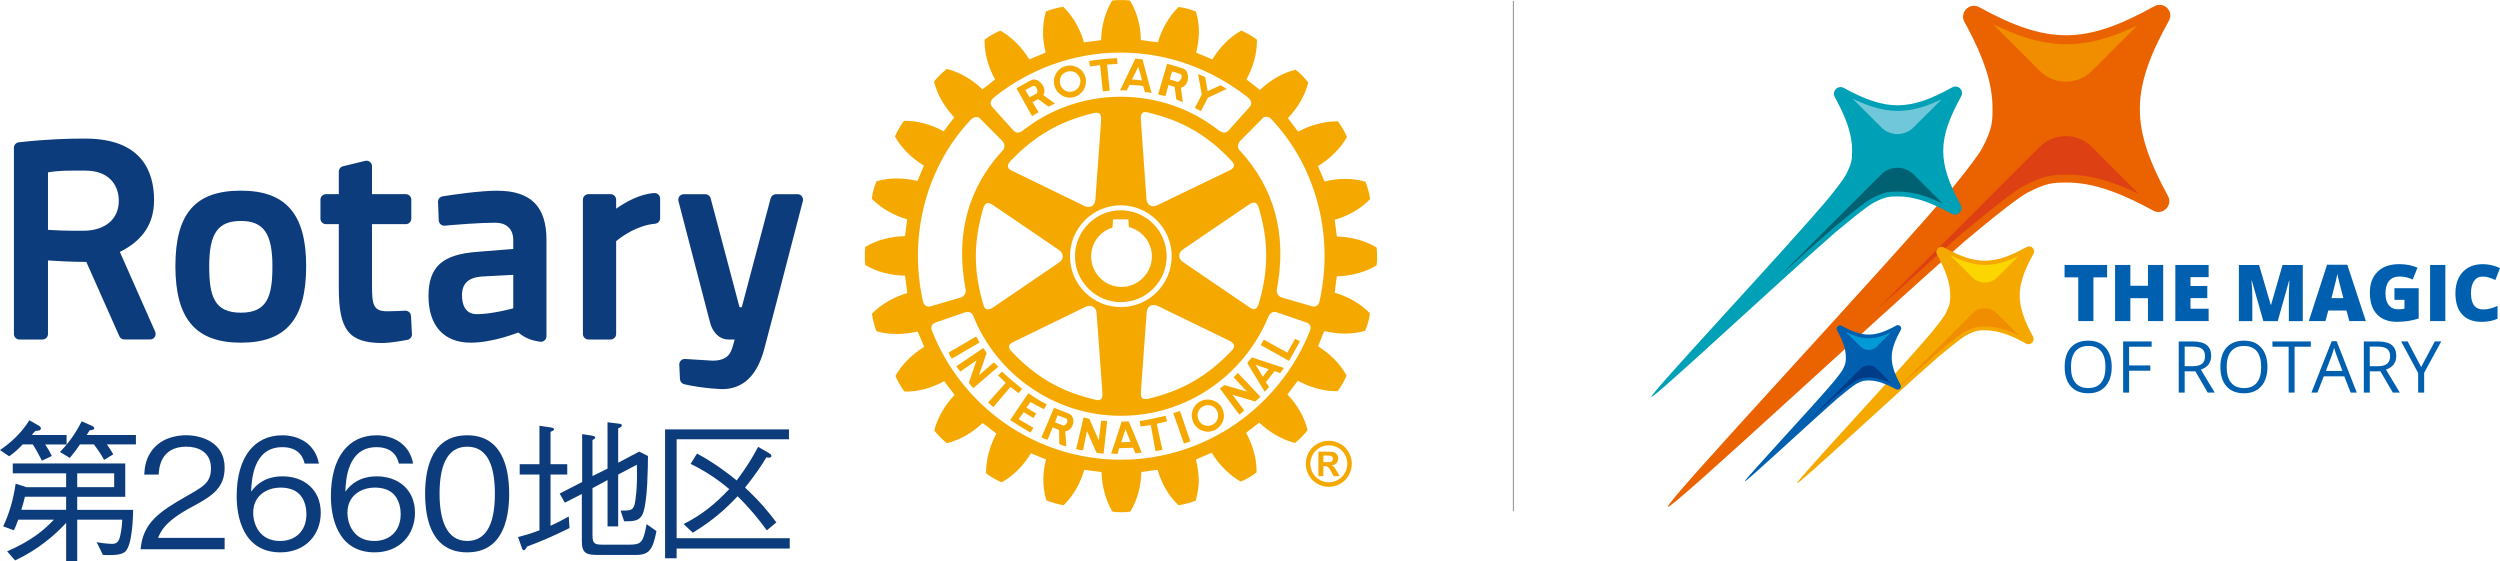 <?xml version="1.0" encoding="UTF-8"?> <svg xmlns="http://www.w3.org/2000/svg" xmlns:xlink="http://www.w3.org/1999/xlink" id="_レイヤー_2" data-name="レイヤー 2" viewBox="0 0 891 200"><defs><style> .cls-1 { fill: #eb6201; } .cls-1, .cls-2, .cls-3, .cls-4, .cls-5, .cls-6, .cls-7, .cls-8, .cls-9, .cls-10, .cls-11, .cls-12, .cls-13, .cls-14 { stroke-width: 0px; } .cls-2 { fill: #0060af; } .cls-3 { fill: #f5a900; } .cls-4 { fill: #f18e00; } .cls-5 { fill: #70c7da; } .cls-6 { fill: #dd4113; } .cls-7, .cls-15 { fill: none; } .cls-8 { fill: #fcd600; } .cls-15 { stroke: #999a99; stroke-width: .39px; } .cls-9 { fill: #006172; } .cls-10 { fill: #0299d7; } .cls-11 { fill: #0c3c7c; } .cls-12 { fill: #f5a800; } .cls-16 { clip-path: url(#clippath); } .cls-13 { fill: #00a0b6; } .cls-14 { fill: #003b88; } </style><clipPath id="clippath"><rect class="cls-7" x="587.74" y="1.63" width="303.26" height="180.12"></rect></clipPath></defs><g id="_レイヤー_1-2" data-name="レイヤー 1"><g><line class="cls-15" x1="539.38" y1=".34" x2="539.38" y2="182.23"></line><path class="cls-11" d="M146.48,112.58l.34,6.51c.05.97-.63,1.84-1.6,2.03-2.75.5-6.54,1.13-8.9,1.13-11.94,0-15.57-4.56-15.57-19.52v-22.84h-4.57c-1.09,0-1.97-.89-1.97-1.97v-6.76c0-1.09.88-1.96,1.97-1.96h4.57v-8.03c0-.91.61-1.71,1.49-1.91l7.91-1.93c.58-.14,1.2-.01,1.67.36.47.38.76.94.76,1.55v9.96h12.04c1.09,0,1.97.87,1.97,1.96v6.76c0,1.09-.87,1.97-1.97,1.97h-12.04v21.18c0,7.33.25,9.87,5.39,9.87,1.89,0,4.86-.14,6.45-.21,1.06-.03,2,.78,2.05,1.86M109.12,94.84c0,18.87-7.17,27.29-23.25,27.29s-23.36-8.42-23.36-27.29,7.2-26.89,23.36-26.89,23.25,8.54,23.25,26.89M97.09,94.84c0-11.59-3.15-16.09-11.21-16.09s-11.32,4.21-11.32,16.09c0,10.77,1.8,16.6,11.32,16.6s11.21-6.09,11.21-16.6M285.8,69.97c-.37-.49-.94-.76-1.56-.76h-7.67c-.89,0-1.67.6-1.91,1.45l-10.29,38.82h-.8l-10.3-38.82c-.23-.85-1.01-1.45-1.9-1.45h-7.66c-.61,0-1.19.28-1.56.76-.37.49-.5,1.11-.35,1.69l11.33,43.53c.56,2.16,2.56,5.81,6.51,5.81h2.2c-.19.73-.39,1.51-.61,2.18l-.1.32c-.61,2.01-1.54,5.04-7.14,5.04l-9.81-.6c-.56-.05-1.1.16-1.49.55-.4.4-.63.94-.59,1.5l.24,5.13c.04.87.65,1.6,1.5,1.82,2.89.71,8.41,1.55,12.95,1.72.21.02.41.02.62.02,7.4,0,12.41-4.79,14.95-14.21,2.94-11.04,6.61-25.23,9.3-35.6,1.22-4.66,2.26-8.69,3.01-11.55l1.47-5.65c.16-.59.02-1.22-.35-1.7M55.31,118.23c.27.61.21,1.31-.15,1.87-.37.56-.98.89-1.66.89h-9.18c-.77,0-1.49-.46-1.79-1.17l-11.76-26.46c-5.85-.04-10.93-.35-13.67-.54v26.21c0,1.09-.87,1.97-1.96,1.97H6.93c-1.09,0-1.97-.87-1.97-1.97V52.66c0-1,.75-1.84,1.75-1.95,10.53-1.19,18.96-1.31,22.09-1.31,1.08,0,1.66,0,1.66,0,20.21,0,24.45,11.94,24.45,21.93,0,8.35-3.99,14.39-12.19,18.45l12.59,28.44ZM30.41,60.8h-4.33c-4.83,0-7.58.36-8.98.64v20.47c2.31.16,6.75.39,12.74.33,7.71-.08,12.5-4.18,12.5-10.68,0-5.2-3.13-10.75-11.93-10.75M194.76,85.49v34.35c0,.58-.25,1.11-.67,1.48-.44.38-1.01.55-1.56.47-4.02-.56-5.94-1.82-7.84-3.28-.08.03-8.97,3.62-16.92,3.62-9.57,0-15.05-6.04-15.05-16.59s5.02-14.87,17.34-15.78l12.87-1.03v-3.12c0-3.95-2.35-6.23-6.44-6.23-5.63,0-13.68.67-17.97,1.05-.53.06-1.07-.12-1.48-.47-.4-.35-.65-.87-.67-1.4l-.26-6.57c-.04-1,.67-1.87,1.66-2.02,3.83-.61,13.38-2,19.35-2,12.04,0,17.65,5.58,17.65,17.54M171.5,98.56c-4.64.44-6.85,2.56-6.85,6.65,0,2.52.69,6.76,5.3,6.76,5.47,0,12.9-2.07,12.98-2.09v-11.93l-11.43.61ZM233.17,68.81c-5.22.31-10.37,3.3-13.58,5.57v-3.22c0-1.09-.88-1.96-1.97-1.96h-7.9c-1.09,0-1.97.87-1.97,1.96v47.87c0,1.09.89,1.97,1.97,1.97h7.9c1.09,0,1.97-.87,1.97-1.97v-33.08c1.78-1.49,7.3-5.63,13.88-6.21,1.02-.09,1.8-.94,1.8-1.96v-7.02c0-.54-.22-1.06-.63-1.42-.39-.38-.93-.59-1.47-.54"></path><g><path class="cls-12" d="M360.12,137.88l-6.08,7.22-1.89-1.64,6.29-7.02c-1-.92-1.76-1.75-2.72-2.61l1.4-1.41c2.39,2.27,4.51,4.02,7.15,6.16l-1.22,1.55c-.96-.75-1.96-1.48-2.93-2.24M347.92,119.91l-9.87,5.77c.35.69.73,1.5,1.16,2.17l9.89-5.78c-.48-.87-.75-1.34-1.18-2.15M354.26,129.12l-5.35,4.62,2.73-7.93c-.48-.67-.7-1.15-1.21-1.77l-9.59,6.5c.43.64.96,1.23,1.41,1.9l5.76-3.99-2.7,7.98c.47.53.94,1.34,1.6,1.88l8.87-7.6c-.49-.53-1.09-1-1.52-1.59M367.27,143.29c1.56.85,3.08,1.73,4.78,2.54l1.02-1.69c-2.36-1.22-4.57-2.61-6.56-3.99l-6.5,9.56c2.46,1.63,4.72,2.99,7.25,4.46l1.05-1.69-5.25-3.09,1.77-2.5,3.48,2.1,1.01-1.63c-1.11-.61-2.28-1.32-3.5-2.07l1.44-2ZM399.46,107.68c-8.99,0-16.34-7.38-16.34-16.35s7.35-16.38,16.34-16.38,16.33,7.34,16.33,16.38-7.32,16.35-16.33,16.35M399.66,102.27c5.97,0,10.88-4.91,10.88-10.88,0-4.97-3.45-9.28-8.21-10.47-.06-.49-.19-2.75-.19-2.75h-5.48s-.13,2.46-.17,2.95c-4.55,1.38-7.62,5.53-7.62,10.27,0,5.97,4.9,10.88,10.8,10.88M375.64,29.56v-.54c-.06-2.95,2.2-5.39,5.19-5.63,3.15-.3,5.95,2.01,6.21,5.17v.46c0,2.95-2.23,5.48-5.26,5.76-3.06.27-5.87-2.04-6.14-5.22M377.74,29.36c.15,2.04,1.96,3.52,3.92,3.36,1.93-.2,3.38-1.75,3.38-3.69.07-.1,0-.21,0-.34-.17-2.04-1.93-3.48-3.97-3.28-1.94.14-3.4,1.67-3.32,3.62v.34ZM401.54,32.19c-.96,0-1.4,0-2.34,0l2.85-5.92,2.59-5.37,2.57.27,1.34,5.1,1.86,6.87c-.86-.16-1.53-.29-2.35-.34l-.66-2.15c-1.69-.27-3.23-.34-4.8-.41l-1.06,1.96ZM403.44,28.3c1.25.06,2.41.2,3.58.37l-.61-2.4-.77-2.46-1.16,2.46-1.03,2.03ZM392.05,23.2l1.01,9.36,2.46-.26-.96-9.29,3.72-.23-.14-2.08c-4.16.24-5.86.41-9.98,1.02l.28,1.98,3.61-.5ZM392.44,149.94l-.83,6.99-3.36-7.66c-.79-.16-1.28-.36-2.08-.49l-2.63,11.3c.81.22,1.6.3,2.44.45l1.41-6.94,3.4,7.73c.78.12,1.65.36,2.55.34l1.26-11.67c-.66-.04-1.45.07-2.16-.05M458.82,125.68l-8.4-4.62-1.07,1.93,10.07,5.62,3.88-6.96-1.73-.92-2.75,4.95ZM446.16,127.37l11.43,3.76c-.27.34-.48.66-.72,1-.2.26-.44.52-.59.85l-2-.72-3.12,3.9,1.14,1.78c-.47.53-.99,1.11-1.58,1.69l-4.53-7.51-1.67-2.77,1.66-1.99ZM447.46,129.99l1.35,2.14,1.24,2.16,1.67-2.16.43-.54-4.7-1.6ZM435.45,145.26c.48.86.72,1.85.76,2.86,0,.79-.17,1.6-.5,2.33-.53,1.07-1.33,2.02-2.42,2.65-2.68,1.57-6.16.63-7.79-2.13-.06-.16-.13-.33-.24-.52-.32-.74-.48-1.55-.55-2.33.06-2.04,1.06-3.91,2.88-4.97,2.73-1.55,6.25-.62,7.86,2.1M434.15,148.13c0-.69-.17-1.31-.5-1.9-.96-1.77-3.21-2.34-4.97-1.33-1.24.67-1.88,1.93-1.88,3.23.04.59.18,1.26.54,1.82.1.18.21.36.39.56,1.11,1.32,3.05,1.62,4.55.76.41-.21.74-.47,1-.76.55-.67.86-1.56.86-2.37M439.68,134.47l4.75,5.12-7.98-2.35c-.67.5-1.11.69-1.7,1.2l6.94,9.34c.59-.47,1.21-1.03,1.77-1.5l-4.22-5.61,8.06,2.42c.56-.48,1.34-1.02,1.89-1.71l-8.04-8.5c-.43.47-.92,1.07-1.47,1.59M490.81,91.4c0,1.06-.05,2.13-.17,2.98l-.03.23-.25.12c-3.88,2.31-8.89,3.63-13.92,3.76-.12.64-.67,5.19-.76,5.82,4.69,1.35,9.24,3.92,12.41,7.19l.13.21v.21c-.25,1.79-.89,4.19-1.58,5.74l-.08.25-.23.04c-4.4,1.27-9.58,1.22-14.37.03-.23.59-2,4.82-2.18,5.43,4.2,2.65,7.91,6.3,10,10.2l.11.22-.07.23c-.65,1.55-1.88,3.8-2.98,5.14l-.12.21h-.28c-4.49.05-9.5-1.28-13.88-3.72-.4.52-3.32,4.38-3.72,4.9,3.45,3.55,6.07,8.05,7.13,12.49l.06.23-.13.16c-1,1.36-2.84,3.16-4.18,4.24l-.16.14-.33-.06c-4.32-1.15-8.88-3.76-12.43-7.19-.52.39-4.14,3.23-4.68,3.63,2.31,4.24,3.72,9.13,3.72,13.55v.61l-.27.15c-1.34,1.08-3.56,2.36-5.14,3.01l-.16.06-.27-.08c-3.89-2.26-7.61-5.96-10.15-10.19-.61.27-5.02,2.16-5.63,2.42.6,2.35.96,4.82,1.03,7.26,0,2.46-.43,4.92-1.03,7.14l-.03.22-.24.13c-1.47.61-3.96,1.23-5.7,1.53l-.27.04-.15-.19c-3.35-3.19-5.91-7.71-7.25-12.45-.6.05-5.17.67-5.81.8-.08,4.97-1.44,10-3.81,13.9l-.12.21-.27.03c-1.58.24-4.13.24-5.85,0l-.21-.03-.16-.21c-2.28-3.9-3.65-8.93-3.76-13.9-.68-.06-5.49-.75-6.16-.8-1.31,4.7-3.9,9.21-7.16,12.43l-.17.17-.27-.04c-1.78-.27-4.13-.95-5.7-1.6l-.19-.09-.08-.2c-.67-2.22-1.01-4.71-1.01-7.16s.34-4.84.96-7.19c-.61-.27-4.78-1.95-5.38-2.22-2.57,4.31-6.28,8.04-10.21,10.22l-.21.12-.25-.06c-1.62-.72-3.76-1.95-5.15-2.99l-.17-.17v-.47c0-4.47,1.36-9.39,3.69-13.69-.52-.4-4.4-3.35-4.93-3.74-3.56,3.43-8.09,6.01-12.46,7.13l-.23.07-.24-.16c-1.34-1.08-3.06-2.82-4.14-4.18l-.14-.23.06-.23c1.16-4.41,3.78-8.92,7.19-12.41-.39-.53-3.33-4.34-3.74-4.91-4.33,2.42-9.39,3.83-13.88,3.71h-.24l-.16-.15c-1.05-1.39-2.31-3.61-2.98-5.18l-.1-.24.1-.21c2.26-3.96,5.95-7.61,10.16-10.14-.27-.65-2.07-4.9-2.37-5.5-4.79,1.19-10,1.23-14.39,0l-.21-.07-.13-.19c-.59-1.48-1.24-3.97-1.51-5.72l-.05-.27.16-.21c3.19-3.25,7.68-5.83,12.47-7.24-.05-.67-.76-5.51-.83-6.18-5-.06-10.04-1.36-13.96-3.69l-.19-.13-.02-.27c-.11-.81-.14-1.88-.14-2.95s.03-2.08.14-2.96l.02-.27.19-.1c3.92-2.31,8.96-3.65,13.96-3.72.1-.66.7-5.36.78-5.99-4.75-1.36-9.27-3.96-12.49-7.2l-.14-.16.05-.25c.21-1.8.89-4.22,1.56-5.72l.08-.22.23-.07c4.33-1.27,9.57-1.23,14.38-.06.27-.58,2.02-4.82,2.29-5.46-4.25-2.57-7.98-6.23-10.2-10.18l-.12-.25.12-.24c.7-1.58,1.95-3.73,2.94-5.08l.16-.2h.27c4.55-.07,9.56,1.32,13.88,3.72.41-.49,3.36-4.47,3.76-5-3.43-3.58-6.03-8.05-7.14-12.49l-.05-.19.1-.19c1.1-1.38,2.92-3.17,4.25-4.22l.21-.13.2.04c4.46,1.14,8.96,3.8,12.47,7.21.51-.41,4.02-3.12,4.54-3.51-2.41-4.22-3.76-9.15-3.76-13.53v-.66l.22-.16c1.32-1.03,3.54-2.31,5.13-2.95l.17-.11.27.12c3.91,2.21,7.59,5.91,10.16,10.15.61-.23,5.18-2.22,5.81-2.46-.59-2.37-.97-4.81-.93-7.24,0-2.52.3-4.92.97-7.13l.03-.28.24-.06c1.47-.62,3.92-1.28,5.65-1.55l.28-.03.2.17c3.26,3.16,5.85,7.7,7.22,12.48.67-.06,5.46-.67,6.1-.79.1-4.92,1.45-9.95,3.8-13.86l.1-.2.25-.07c1.72-.2,4.25-.2,5.91,0l.23.07.14.2c2.37,3.91,3.73,8.94,3.73,13.82.72.16,5.41.77,6.08.83,1.4-4.78,3.98-9.28,7.25-12.46l.15-.16.21.06c1.78.2,4.2.86,5.75,1.54l.19.08.08.27c.67,2.19.99,4.58.99,7.06-.04,2.45-.39,4.91-.99,7.28.59.25,5.15,2.15,5.78,2.42,2.53-4.24,6.16-7.91,10.11-10.15l.23-.12.23.11c1.56.66,3.76,1.92,5.11,2.98l.2.12v.61c0,4.49-1.4,9.4-3.74,13.57.5.39,4.27,3.34,4.84,3.77,3.54-3.44,8.05-6.08,12.49-7.16l.19-.11.2.21c1.33.99,3.14,2.86,4.16,4.21l.19.2-.08.23c-1.13,4.44-3.8,8.94-7.21,12.47.39.54,3.23,4.27,3.66,4.81,4.42-2.37,9.41-3.74,13.94-3.65h.21l.15.2c1.1,1.4,2.35,3.58,2.97,5.08l.15.29-.15.21c-2.24,3.92-5.94,7.55-10.18,10.14.26.64,1.98,4.89,2.31,5.49,4.75-1.2,9.98-1.22,14.31,0l.26.05.1.25c.61,1.51,1.31,3.95,1.54,5.75l.04.22-.18.17c-3.18,3.3-7.71,5.87-12.47,7.22.1.66.69,5.3.8,5.96,5.01.1,10,1.45,13.88,3.74l.25.15.03.23c.12.85.17,1.88.17,2.97M353.66,38.14l7.5,8.35c1.05,1.12,2.2.99,3.71-.19,9.48-7.44,21.63-11.83,34.59-11.83s25.13,4.38,34.69,11.83c1.5,1.11,2.62,1.32,3.72.19l7.5-8.35c.85-.92.85-2.19-.78-3.56-12.58-9.79-28.1-15.84-45.17-15.84s-32.71,6.05-45.06,15.88c-1.62,1.32-1.55,2.59-.7,3.51M354.18,73.27c-.83-.54-1.71-1.15-2.43-.83-.59.17-1.02.79-1.32,1.79-3.52,12.07-3.52,22.29,0,34.2.24.78.5,1.55,1.21,1.75.58.24,1.43,0,2.54-.77l23.21-15.81c.86-.58,1.39-1.4,1.39-2.23,0-.9-.53-1.69-1.39-2.3l-23.21-15.8ZM359.25,59.43c.1.85,1.07,1.27,1.91,1.67l25.29,12.29c1.01.48,1.95.48,2.71.08.71-.47,1.17-1.28,1.23-2.35l2.04-28.06c.11-1.36-.08-2.15-.57-2.57-.53-.47-1.33-.33-2.09-.19-12.12,2.92-20.96,8.04-29.67,17.12-.7.8-1.03,1.46-.87,2M359.62,123.59c0,.49.32,1.08.94,1.72,8.71,9.16,17.53,14.26,29.64,17.1.78.23,1.54.35,2.08-.07.55-.41.7-1.25.61-2.57,0-.05-2.06-28.12-2.06-28.12-.08-1.07-.49-1.88-1.24-2.3-.76-.45-1.69-.45-2.71.01l-25.26,12.3c-.89.41-1.84.88-1.97,1.7,0,.06-.03.16-.03.23M399.46,109.45c10,0,18.13-8.11,18.13-18.12s-8.13-18.13-18.13-18.17c-10,0-18.12,8.17-18.12,18.17s8.12,18.12,18.12,18.12M407.13,141.93c.43.34,1.13.43,2.21.17,12.09-2.9,20.94-8.02,29.58-17.08.52-.6,1.08-1.22.91-1.89-.16-.65-.71-1.25-1.89-1.8l-25.33-12.3c-.96-.45-1.89-.45-2.67-.05-.74.47-1.2,1.27-1.27,2.38l-2.05,28.04c-.02.92-.12,1.97.5,2.53M444.9,109.25c.76.49,1.63,1.08,2.42.81.54-.17,1-.76,1.3-1.82,3.54-12.02,3.54-22.29,0-34.17-.22-.75-.56-1.52-1.19-1.8-.63-.23-1.43.03-2.56.81l-23.23,15.79c-.9.61-1.36,1.43-1.36,2.28s.46,1.67,1.36,2.26l23.26,15.83ZM439.78,58.98c.03-.48-.27-1.09-.94-1.75-8.63-9.13-17.49-14.24-29.65-17.13-.68-.17-1.47-.34-2,.13-.54.43-.7,1.28-.59,2.54l2,28.12c.06,1.07.54,1.91,1.25,2.33.78.45,1.71.36,2.68-.1l25.33-12.23c.81-.39,1.73-.82,1.91-1.69,0-.05.03-.12,0-.23M331.65,109.17l10.78-3.13c1.01-.3,1.84-1.36,1.76-2.67-3.87-20.08,1.05-36.35,12.82-49.4,1.19-.85,1.32-2.59.18-3.78l-7.84-7.88c-.76-.87-2.15-.87-3.34.34-15.01,15.8-22.6,40.06-17.04,64.86.31,1.19,1.25,2.06,2.68,1.66M465.64,114.94l-10.8-3.69c-.57-.21-2.04-.21-2.81,1.69-8.73,20.93-29.05,35.25-52.56,35.25s-44.25-14.65-52.59-35.58c-.62-1.58-2.14-1.58-2.72-1.36l-10.75,3.69c-1.16.43-1.86,1.46-1.25,2.95,10.56,26.94,36.8,45.95,67.31,45.95s56.86-19.15,67.45-46.07c.55-1.41-.12-2.41-1.27-2.84M453.15,42.54c-1.05-1.3-2.81-1.11-3.32-.2l-7.81,7.84c-1.14,1.19-1.03,2.94.16,3.78,11.79,13.05,16.71,29.28,12.85,49.4-.08,1.31.74,2.37,1.77,2.67l10.8,3.13c1.44.41,2.35-.47,2.66-1.69,5.55-24.76-2.05-49.1-17.11-64.93M428,39.61l2.48-4.78,6.71-3.12c-.71-.5-1.47-.86-2.18-1.33l-4.62,2.11-.85-5.02c-.97-.46-1.55-.66-2.55-1.07l1.34,7.3-2.49,4.73,2.15,1.18ZM415.43,148.21c-3.34.73-5.92,1.34-9.24,1.86l.31,1.93c1.22-.19,2.35-.34,3.64-.5l1.67,9.29,2.46-.47-2-9.26c1.27-.31,2.44-.63,3.69-.92l-.54-1.91ZM382.55,149.83v.63c-.17,1.53-1.22,3.09-2.9,3.28l.39,5.35c-.78-.18-1.66-.44-2.5-.8l-.09-5.04-2.26-.96-1.84,4.44c-.74-.25-1.48-.49-2.2-.84l2.32-5.41.28-.67,1.89-4.46,5.15,1.99c1.14.41,1.67,1.43,1.76,2.48M380.39,149.83c-.07-.32-.2-.58-.59-.76l-2.88-1.06-.65,1.82-.23.67-.02.04,2.63.99c.72.32,1.42-.32,1.67-1.03.08-.19.16-.43.08-.67M415.36,34.3c-.92-.27-1.6-.38-2.61-.67l1.86-6.37,1.36-4.54c1.97.49,3.84,1.13,5.72,1.73,1.06.33,1.62,1.53,1.73,2.81.07,1.73-.79,3.61-2.54,4.01l.68,5.13c-.82-.34-1.43-.59-2.33-.95l-.59-4.49-2.2-.67-1.07,4ZM416.93,28.3l2.57.83c.7.2,1.64-.91,1.64-1.86,0-.46-.16-.87-.78-1-.95-.36-1.6-.53-2.64-.79l-.53,1.79-.27,1.03ZM404.44,155.3l2.49,6.03c-.81.04-1.57.12-2.3.2l-.77-1.95-4.97.14-.57,2.04c-.8-.07-1.54-.1-2.33-.1l2.15-6.37,1.53-4.84.08-.16,2.53-.12.13.31,2.04,4.8ZM402.94,157.49l-.89-2.19-.9-2.38-.78,2.38-.77,2.34,3.34-.15ZM418.15,147.24l3.81,10.86c.74-.26,1.53-.49,2.28-.81l-3.69-10.82c-1.01.34-1.47.49-2.4.76M362.92,32.65l-.63-1.14c1.67-1.07,3.47-1.99,5.21-2.92,2.04-1.13,4.93,1.6,4.73,4.05-.04.43-.16.83-.41,1.22l4.18,3.05c-.79.37-1.38.68-2.32,1.09l-3.66-2.67-2.02,1.08,2.15,3.56c-.83.53-1.34.86-2.31,1.42l-4.9-8.74ZM365.44,32.11l.32.54,1.16,2.02,2.41-1.27c.23-.12.36-.4.4-.75.05-1.09-.74-2.56-1.89-1.88-.89.47-1.44.79-2.41,1.34"></path><path class="cls-12" d="M471.65,164.73h.72c1.02,0,1.66-.05,1.9-.12.25-.07.45-.21.59-.41.13-.2.21-.43.21-.67,0-.25-.08-.47-.21-.64-.14-.19-.34-.34-.59-.43-.25-.08-.89-.12-1.89-.12h-.72v2.37ZM469.88,169.68v-8.71h1.77c1.66,0,2.58.01,2.79.03.58.03,1.05.18,1.37.35.32.17.59.45.81.83.22.38.32.8.32,1.25,0,.63-.21,1.17-.61,1.61-.41.45-1,.72-1.73.83.27.1.47.21.61.33.15.12.34.35.59.68.06.08.27.43.64,1.05l1.03,1.77h-2.19l-.73-1.42c-.5-.94-.9-1.54-1.22-1.79-.31-.25-.74-.37-1.24-.37h-.45v3.58h-1.77ZM473.6,158.7c-1.13,0-2.21.28-3.25.84-1.04.56-1.86,1.38-2.45,2.43-.59,1.05-.89,2.16-.89,3.31s.28,2.25.87,3.29c.58,1.04,1.39,1.86,2.43,2.44,1.04.59,2.13.88,3.28.88s2.24-.28,3.28-.88c1.05-.58,1.85-1.4,2.43-2.44.59-1.04.89-2.13.89-3.29s-.3-2.26-.91-3.31c-.59-1.05-1.4-1.88-2.44-2.43-1.04-.56-2.13-.84-3.25-.84M473.58,157.09c1.4,0,2.75.36,4.05,1.07,1.29.69,2.31,1.7,3.05,3.02.74,1.31,1.11,2.68,1.11,4.11s-.38,2.79-1.1,4.09c-.72,1.29-1.73,2.31-3.02,3.03-1.3.73-2.66,1.09-4.09,1.09s-2.78-.36-4.08-1.09c-1.29-.71-2.31-1.74-3.03-3.03-.72-1.29-1.09-2.65-1.09-4.09s.37-2.81,1.1-4.11c.74-1.33,1.76-2.31,3.05-3.02,1.29-.7,2.64-1.07,4.04-1.07"></path></g><g><path class="cls-11" d="M16.09,158.39c1.14,1.68,1.68,2.66,2.38,4.12l-3.52,1.68c-1.25-2.49-2.28-4.23-3.25-5.8h-3.63c-1.79,1.9-2.93,2.93-4.82,4.23l-3.25-2.22c4.17-2.82,7.8-6.34,10.46-10.62l3.41,1.95c.49.27.7.7.7.98,0,.76-.97.81-1.95.87-.11.05-1.25,1.35-1.3,1.46h12.41v3.36h-7.64ZM44.75,196.48c-1.08,1.14-3.52,1.52-8.07,1.3l-2.22-4.55c1.08.22,3.68.6,5.47.6,1.3,0,2.28-.38,2.82-2.49.65-2.49.76-4.98.81-6.12h-16.04v14.79h-3.95v-13.65c-4.06,4.44-10.29,9.7-18.2,13.38l-2.82-3.25c8.34-3.63,13.06-7.42,16.63-11.27H6.5c-.92,2.44-1.08,2.87-1.57,3.79l-3.79-1.41c2.22-4.77,3.58-9.43,4.44-15.22l3.85,1.25h14.14v-4.93H4.55v-3.52h40.09v11.87h-17.12v4.66h19.94c-.05,2.06-.22,12.19-2.71,14.79ZM23.57,177.03h-14.68c-.54,2.28-.65,2.49-1.3,4.66h15.98v-4.66ZM38.09,158.39c1.08,1.52,1.68,2.44,2.28,3.52l-3.25,2c-1.57-2.76-2.55-4.06-3.68-5.53h-4.93c-.87,1.36-1.9,2.71-3.63,4.82l-3.52-2.11c4.61-4.71,6.83-9.16,7.75-10.94l3.68,1.63c.43.16.81.54.81.87,0,.54-.81.6-1.63.7-.38.6-.38.65-1.08,1.68h17.55v3.36h-10.35ZM40.69,168.69h-13.17v4.93h13.17v-4.93Z"></path><path class="cls-11" d="M50.11,195.77c.81-9.43,6.61-13.38,16.52-19.02,5.91-3.36,8.56-4.82,8.56-9.81,0-6.23-5.09-7.75-8.78-7.75-9.32,0-9.75,7.86-9.86,9.97h-5.15c.16-2.28.38-6.12,3.52-9.54,3.74-4.17,9.43-4.5,11.38-4.5,5.63,0,13.76,2.6,13.76,11.54,0,6.99-4.06,9.97-11.32,13.81-9.97,5.31-11.32,8.72-12.41,11.22h23.73v4.06h-29.96Z"></path><path class="cls-11" d="M99.95,196.86c-13.54,0-15.6-13.11-15.6-19.99,0-14.09,6.39-21.73,16.25-21.73,5.09,0,11.59,2.38,13.06,10.08h-5.09c-.38-1.52-1.52-5.85-7.96-5.85-10.46,0-10.94,11.87-11.11,15.87,2-2.82,5.36-5.47,11.27-5.47,7.1,0,13.55,4.33,13.55,13,0,7.86-5.53,14.09-14.36,14.09ZM107.26,176.76c-1.68-2.22-4.5-2.98-7.21-2.98-4.98,0-9.81,2.87-9.81,8.94,0,4.01,2.17,10.08,9.54,10.08,5.63,0,9.43-3.63,9.43-9.59,0-1.79-.38-4.39-1.95-6.45Z"></path><path class="cls-11" d="M133.53,196.86c-13.54,0-15.6-13.11-15.6-19.99,0-14.09,6.39-21.73,16.25-21.73,5.09,0,11.59,2.38,13.06,10.08h-5.09c-.38-1.52-1.52-5.85-7.96-5.85-10.46,0-10.94,11.87-11.11,15.87,2-2.82,5.36-5.47,11.27-5.47,7.1,0,13.55,4.33,13.55,13,0,7.86-5.53,14.09-14.36,14.09ZM140.85,176.76c-1.68-2.22-4.5-2.98-7.21-2.98-4.98,0-9.81,2.87-9.81,8.94,0,4.01,2.17,10.08,9.54,10.08,5.63,0,9.43-3.63,9.43-9.59,0-1.79-.38-4.39-1.95-6.45Z"></path><path class="cls-11" d="M166.52,196.86c-12.14,0-15.01-10.89-15.01-20.86s2.87-20.86,15.01-20.86,14.95,11,14.95,20.86-2.82,20.86-14.95,20.86ZM166.52,159.2c-7.75,0-9.86,7.91-9.86,16.8s2.28,16.8,9.86,16.8,9.86-7.58,9.86-16.8-2.22-16.8-9.86-16.8Z"></path><path class="cls-11" d="M187.82,194.8c-.43.87-.7,1.3-1.14,1.3-.38,0-.49-.22-.76-1.03l-1.3-3.68c3.57-.92,4.88-1.36,7.64-2.38v-19.88h-7.04v-3.68h7.04v-13.71l4.01.6c.43.05,1.19.22,1.19.65,0,.38-.49.6-1.25.92v11.54h5.96v3.68h-5.96v18.26c2.28-1.03,4.12-2,6.5-3.31l.27,4.12c-6.23,3.09-10.4,4.82-15.17,6.61ZM226.34,197.78h-13.17c-4.06,0-5.8-.49-5.8-4.82v-16.9l-6.07,3.09-1.84-3.25,8.02-4.12v-17.07l3.47.54c.22.05,1.19.16,1.19.7,0,.33-.27.49-.98.87v12.84l5.36-2.65v-16.52l3.96.49c.49.05,1.14.11,1.14.6,0,.43-.27.6-1.3,1.08v12.24l7.48-3.95,3.14,1.57c-.05,4.28-.11,15.17-1.63,19.99-1.08,3.31-3.58,3.31-6.88,3.25l-1.25-3.79c3.57,0,4.39,0,5.04-2.38.27-1.08,1.03-6.01.76-13.98l-6.66,3.52v18.48h-3.79v-16.52l-5.36,2.87v17.01c0,2.76.87,3.14,3.52,3.14h9.64c4.17,0,4.93-.7,6.12-7.31l3.52,2.49c-1.35,6.88-2.71,8.51-7.64,8.51Z"></path><path class="cls-11" d="M241.15,195.5v3.47h-4.12v-45.94h44.16v3.52h-40.04v35.27h40.31v3.68h-40.31ZM273.28,189c-2.82-3.85-5.69-7.48-10.4-12.14-4.33,4.61-8.88,8.67-15.98,13l-3.25-3.09c6.39-3.25,11.11-6.99,16.25-12.46-5.09-4.33-10.02-7.15-13.76-8.99l2.28-3.68c6.01,3.25,10.89,6.93,14.14,9.59,4.06-5.47,5.74-8.45,7.64-11.97l3.85,2.22c.6.38.87.6.87,1.03s-.49.6-.87.6c-.27,0-.6-.05-.92-.11-1.95,3.25-3.85,6.07-7.59,10.78,5.42,5.09,8.13,8.4,11.16,12.41l-3.41,2.82Z"></path></g><g class="cls-16"><path class="cls-1" d="M773.1,72.34c.14-.79.03-1.65-.43-2.5-3.36-6.15-5.88-11.58-7.55-16.65-1.67-5.08-2.5-9.79-2.47-14.52.02-4.72.9-9.45,2.62-14.54,1.72-5.09,4.29-10.55,7.72-16.73.47-.85.59-1.71.46-2.5-.13-.79-.52-1.51-1.08-2.06-.55-.55-1.27-.94-2.06-1.07-.79-.13-1.65-.01-2.5.46-6.18,3.42-11.64,6-16.73,7.72-5.09,1.72-9.82,2.59-14.55,2.62-4.72.02-9.44-.8-14.52-2.47-5.08-1.67-10.51-4.19-16.65-7.55-.84-.46-1.7-.57-2.5-.43-.79.14-1.51.54-2.07,1.1-.56.56-.95,1.28-1.1,2.07-.14.79-.03,1.65.43,2.5.5.91.97,1.8,1.43,2.67,2.65,5.06,4.69,9.64,6.12,13.96,1.67,5.07,2.5,9.78,2.48,14.5-.02,4.72-.21,7.17-3.57,13.66-.62,1.2-1.91,3.08-3.71,5.49-1.74,2.33-3.96,5.15-6.53,8.32-24.35,28.92-103.17,112.97-101.9,114.23,1.16,1.15,72.2-65.28,106.18-94.98,7.51-6.26,13.99-11.49,18.23-14.54,1.61-1.16,2.9-2,3.8-2.47,6.5-3.36,8.95-3.55,13.66-3.57,4.72-.02,9.43.81,14.5,2.48,4.25,1.4,8.75,3.4,13.7,5.98.96.5,1.93,1.02,2.93,1.56.84.46,1.71.57,2.5.43.79-.14,1.51-.54,2.07-1.1.56-.56.95-1.28,1.1-2.07"></path><path class="cls-4" d="M752.21,12.99c-5.45,1.84-10.52,2.75-15.5,2.78-4.98.03-10.04-.83-15.47-2.62-3.38-1.11-6.94-2.59-10.91-4.53l16.68,16.68c5.11,5.11,13.44,5.07,18.61-.09l16.16-16.17c-3.44,1.65-6.57,2.94-9.57,3.96"></path><path class="cls-6" d="M721.48,66.15c6.82-3.53,9.68-3.89,15.04-3.91,4.97-.02,10.02.84,15.45,2.63,3.17,1.05,6.57,2.45,10.31,4.24l-16.79-16.79c-5.12-5.12-13.47-5.08-18.64.09l-57.86,57.86c11.09-10.05,21.63-19.52,29.86-26.72l.03-.02.03-.02c8.48-7.06,14.5-11.86,18.4-14.67,1.8-1.29,3.16-2.17,4.18-2.7"></path><path class="cls-3" d="M724.76,121.12c.07-.37.01-.78-.2-1.18-1.59-2.9-2.77-5.46-3.56-7.86-.79-2.4-1.18-4.62-1.17-6.85.01-2.23.42-4.46,1.24-6.86.81-2.4,2.03-4.98,3.64-7.89.22-.4.28-.81.22-1.18-.06-.37-.25-.71-.51-.97-.26-.26-.6-.44-.97-.51-.37-.06-.78,0-1.18.22-2.92,1.62-5.49,2.83-7.89,3.64-2.4.81-4.63,1.22-6.86,1.24-2.23.01-4.46-.38-6.85-1.17-2.39-.79-4.96-1.98-7.86-3.56-.4-.22-.8-.27-1.18-.2-.37.07-.71.25-.98.52-.26.26-.45.6-.52.98-.07.37-.01.78.2,1.18.23.43.46.85.67,1.26,1.25,2.38,2.21,4.55,2.89,6.58.79,2.39,1.18,4.62,1.17,6.84,0,2.23-.1,3.38-1.68,6.45-.29.56-.9,1.45-1.75,2.59-.82,1.1-1.87,2.43-3.08,3.93-11.49,13.65-48.68,53.31-48.08,53.9.55.55,34.07-30.8,50.1-44.81,3.54-2.95,6.6-5.42,8.6-6.86.76-.55,1.37-.94,1.79-1.16,3.07-1.59,4.22-1.68,6.45-1.68,2.23,0,4.45.38,6.84,1.17,2,.66,4.13,1.6,6.46,2.82.45.24.91.48,1.38.74.4.22.8.27,1.18.2.37-.07.71-.25.98-.52.26-.26.45-.6.52-.98"></path><path class="cls-8" d="M714.9,93.11c-2.57.87-4.96,1.3-7.31,1.31-2.35.01-4.74-.39-7.3-1.24-1.6-.53-3.27-1.22-5.15-2.14l7.87,7.87c2.41,2.41,6.34,2.39,8.78-.04l7.63-7.63c-1.62.78-3.1,1.39-4.51,1.87"></path><path class="cls-4" d="M700.41,118.2c3.22-1.67,4.57-1.84,7.1-1.84,2.34,0,4.73.4,7.29,1.24,1.5.49,3.1,1.15,4.86,2l-7.92-7.92c-2.42-2.42-6.35-2.4-8.79.04l-27.3,27.3c5.23-4.74,10.21-9.21,14.09-12.61h.01s.01-.02.01-.02c4-3.33,6.84-5.6,8.68-6.92.85-.61,1.49-1.03,1.97-1.27"></path><path class="cls-13" d="M699.04,74.52c.09-.49.02-1.02-.27-1.54-2.08-3.8-3.64-7.16-4.67-10.3-1.03-3.14-1.54-6.06-1.53-8.98.01-2.92.55-5.85,1.62-9,1.07-3.15,2.66-6.53,4.77-10.35.29-.52.36-1.06.28-1.55-.08-.49-.32-.93-.66-1.28-.34-.34-.79-.58-1.27-.66-.49-.08-1.02,0-1.55.28-3.82,2.12-7.2,3.71-10.35,4.77-3.15,1.06-6.08,1.6-9,1.62-2.92.01-5.84-.5-8.98-1.53-3.14-1.03-6.5-2.59-10.3-4.67-.52-.29-1.05-.36-1.54-.27-.49.09-.94.33-1.28.68s-.59.79-.68,1.28c-.09.49-.02,1.02.27,1.54.31.56.6,1.11.89,1.65,1.64,3.13,2.9,5.96,3.78,8.63,1.03,3.14,1.55,6.05,1.53,8.97-.01,2.92-.13,4.43-2.21,8.45-.38.74-1.18,1.91-2.29,3.4-1.08,1.44-2.45,3.18-4.04,5.15-15.06,17.89-63.82,69.88-63.03,70.66.72.71,44.66-40.38,65.68-58.75,4.65-3.87,8.65-7.11,11.28-8.99,1-.72,1.79-1.24,2.35-1.53,4.02-2.08,5.54-2.2,8.45-2.21,2.92-.01,5.83.5,8.97,1.53,2.63.87,5.41,2.1,8.48,3.7.59.31,1.2.63,1.81.96.52.29,1.06.35,1.55.27.49-.09.94-.33,1.28-.68s.59-.79.68-1.28"></path><path class="cls-5" d="M686.12,37.81c-3.37,1.14-6.51,1.7-9.59,1.72-3.08.01-6.21-.52-9.57-1.62-2.09-.69-4.29-1.6-6.75-2.8l10.32,10.32c3.16,3.16,8.32,3.14,11.51-.06l10-10c-2.13,1.02-4.06,1.82-5.92,2.45"></path><path class="cls-9" d="M667.11,70.69c4.22-2.18,5.99-2.41,9.31-2.42,3.07-.01,6.2.52,9.56,1.63,1.96.65,4.06,1.51,6.38,2.63l-10.39-10.39c-3.17-3.17-8.33-3.14-11.53.06l-35.79,35.79c6.86-6.22,13.38-12.08,18.47-16.53h.02s.02-.03.02-.03c5.24-4.37,8.97-7.34,11.38-9.07,1.11-.8,1.96-1.34,2.59-1.67"></path><path class="cls-2" d="M677.47,137.86c.04-.25,0-.52-.14-.78-1.05-1.91-1.83-3.61-2.35-5.19-.52-1.58-.78-3.05-.77-4.52,0-1.47.28-2.94.81-4.53.54-1.59,1.34-3.29,2.41-5.21.15-.26.18-.53.14-.78-.04-.25-.16-.47-.33-.64s-.4-.29-.64-.33c-.25-.04-.52,0-.78.14-1.92,1.07-3.62,1.87-5.21,2.41-1.59.54-3.06.81-4.53.81-1.47,0-2.94-.25-4.52-.77-1.58-.52-3.27-1.3-5.19-2.35-.26-.14-.53-.18-.78-.14-.25.04-.47.17-.65.34-.17.17-.3.4-.34.65-.04.25,0,.52.14.78.16.28.3.56.45.83.82,1.58,1.46,3,1.9,4.35.52,1.58.78,3.05.77,4.52,0,1.47-.06,2.23-1.11,4.26-.19.37-.6.96-1.16,1.71-.54.73-1.23,1.6-2.04,2.59-7.59,9.01-32.14,35.2-31.75,35.59.36.36,22.5-20.34,33.08-29.59,2.34-1.95,4.36-3.58,5.68-4.53.5-.36.9-.62,1.18-.77,2.03-1.05,2.79-1.11,4.26-1.11,1.47,0,2.94.25,4.52.77,1.32.44,2.73,1.06,4.27,1.86.3.16.6.32.91.49.26.14.53.18.78.14.25-.04.47-.17.65-.34.17-.17.3-.4.34-.65"></path><path class="cls-10" d="M670.96,119.69c-1.7.57-3.28.86-4.83.87-1.55,0-3.13-.26-4.82-.82-1.05-.35-2.16-.81-3.4-1.41l5.2,5.2c1.59,1.59,4.19,1.58,5.8-.03l5.04-5.04c-1.07.51-2.05.92-2.98,1.23"></path><path class="cls-14" d="M661.39,135.72c2.13-1.1,3.02-1.21,4.69-1.22,1.55,0,3.12.26,4.81.82.99.33,2.05.76,3.21,1.32l-5.23-5.23c-1.6-1.6-4.2-1.58-5.81.03l-18.03,18.03c3.46-3.13,6.74-6.08,9.3-8.32h0s0-.01,0-.01c2.64-2.2,4.52-3.7,5.73-4.57.56-.4.99-.68,1.3-.84"></path><path class="cls-2" d="M752.62,130.78c0,2.92-.74,5.21-2.21,6.88-1.48,1.67-3.53,2.51-6.15,2.51s-4.76-.82-6.22-2.46c-1.46-1.64-2.19-3.96-2.19-6.95s.73-5.27,2.19-6.9c1.46-1.63,3.54-2.45,6.24-2.45s4.66.83,6.13,2.5c1.47,1.66,2.21,3.96,2.21,6.88M738.09,130.78c0,2.47.53,4.34,1.58,5.62,1.05,1.28,2.58,1.91,4.58,1.91s3.55-.64,4.58-1.91c1.03-1.27,1.55-3.15,1.55-5.62s-.51-4.31-1.54-5.58c-1.03-1.27-2.55-1.9-4.56-1.9s-3.56.64-4.61,1.91c-1.05,1.28-1.58,3.13-1.58,5.57"></path><polygon class="cls-2" points="758.81 139.92 756.69 139.92 756.69 121.69 766.85 121.69 766.85 123.57 758.81 123.57 758.81 130.24 766.37 130.24 766.37 132.12 758.81 132.12 758.81 139.92"></polygon><path class="cls-2" d="M778.62,132.34v7.58h-2.12v-18.23h5c2.24,0,3.89.43,4.96,1.28,1.07.86,1.6,2.15,1.6,3.87,0,2.41-1.22,4.04-3.67,4.89l4.95,8.19h-2.51l-4.41-7.58h-3.8ZM778.62,130.51h2.91c1.5,0,2.59-.3,3.29-.89.7-.6,1.05-1.49,1.05-2.68s-.36-2.07-1.07-2.61c-.71-.53-1.85-.8-3.42-.8h-2.76v6.97Z"></path><path class="cls-2" d="M808.12,130.78c0,2.92-.74,5.21-2.21,6.88-1.48,1.67-3.53,2.51-6.15,2.51s-4.76-.82-6.22-2.46c-1.46-1.64-2.19-3.96-2.19-6.95s.73-5.27,2.19-6.9c1.46-1.63,3.54-2.45,6.24-2.45s4.66.83,6.13,2.5c1.47,1.66,2.21,3.96,2.21,6.88M793.59,130.78c0,2.47.53,4.34,1.58,5.62,1.05,1.28,2.58,1.91,4.58,1.91s3.55-.64,4.58-1.91c1.03-1.27,1.55-3.15,1.55-5.62s-.51-4.31-1.54-5.58c-1.03-1.27-2.55-1.9-4.56-1.9s-3.56.64-4.61,1.91c-1.05,1.28-1.58,3.13-1.58,5.57"></path><polygon class="cls-2" points="817.79 139.92 815.67 139.92 815.67 123.57 809.9 123.57 809.9 121.69 823.57 121.69 823.57 123.57 817.79 123.57 817.79 139.92"></polygon><path class="cls-2" d="M837.77,139.92l-2.27-5.8h-7.31l-2.25,5.8h-2.14l7.21-18.31h1.78l7.17,18.31h-2.19ZM834.84,132.21l-2.12-5.65c-.27-.72-.56-1.59-.85-2.63-.18.8-.44,1.68-.79,2.63l-2.14,5.65h5.9Z"></path><path class="cls-2" d="M844.59,132.34v7.58h-2.12v-18.23h5c2.24,0,3.89.43,4.96,1.28,1.07.86,1.6,2.15,1.6,3.87,0,2.41-1.22,4.04-3.67,4.89l4.95,8.19h-2.51l-4.42-7.58h-3.8ZM844.59,130.51h2.9c1.5,0,2.59-.3,3.29-.89.7-.6,1.05-1.49,1.05-2.68s-.36-2.07-1.07-2.61c-.71-.53-1.85-.8-3.42-.8h-2.76v6.97Z"></path><polygon class="cls-2" points="862.9 130.8 867.76 121.68 870.06 121.68 863.97 132.85 863.97 139.92 861.83 139.92 861.83 132.95 855.76 121.68 858.08 121.68 862.9 130.8"></polygon><polygon class="cls-2" points="746.1 114.43 740.69 114.43 740.69 98.85 735.81 98.85 735.81 94.43 750.97 94.43 750.97 98.85 746.1 98.85 746.1 114.43"></polygon><polygon class="cls-2" points="770.96 114.43 765.53 114.43 765.53 106.28 759.26 106.28 759.26 114.43 753.82 114.43 753.82 94.43 759.26 94.43 759.26 101.85 765.53 101.85 765.53 94.43 770.96 94.43 770.96 114.43"></polygon><polygon class="cls-2" points="787.16 114.43 775.29 114.43 775.29 94.43 787.16 94.43 787.16 98.77 780.69 98.77 780.69 101.92 786.68 101.92 786.68 106.25 780.69 106.25 780.69 110.03 787.16 110.03 787.16 114.43"></polygon><path class="cls-2" d="M806.65,114.43l-4.09-14.4h-.12c.19,2.45.29,4.36.29,5.72v8.69h-4.79v-20h7.19l4.17,14.2h.11l4.09-14.2h7.21v20h-4.96v-8.77c0-.46,0-.96.02-1.52.01-.56.07-1.92.18-4.09h-.12l-4.04,14.38h-5.14Z"></path><path class="cls-2" d="M837.29,114.43l-.99-3.75h-6.5l-1.01,3.75h-5.94l6.52-20.08h7.21l6.61,20.08h-5.91ZM835.18,106.25l-.86-3.28c-.2-.73-.44-1.67-.73-2.83-.29-1.16-.48-1.99-.57-2.49-.08.47-.24,1.23-.48,2.3-.24,1.07-.78,3.17-1.61,6.3h4.25Z"></path><path class="cls-2" d="M853.39,102.72h8.63v10.78c-2.34.8-4.92,1.2-7.73,1.2-3.08,0-5.46-.89-7.15-2.68-1.68-1.79-2.52-4.34-2.52-7.65s.92-5.74,2.76-7.54c1.84-1.8,4.42-2.69,7.74-2.69,1.26,0,2.45.12,3.56.35,1.12.24,2.09.54,2.92.9l-1.71,4.24c-1.44-.71-3.02-1.07-4.75-1.07-1.58,0-2.8.51-3.66,1.54-.86,1.03-1.29,2.49-1.29,4.4s.39,3.29,1.17,4.27c.78.98,1.9,1.47,3.37,1.47.8,0,1.54-.08,2.22-.23v-3.13h-3.57v-4.17Z"></path><rect class="cls-2" x="866.09" y="94.43" width="5.43" height="20"></rect><path class="cls-2" d="M884.75,98.58c-1.29,0-2.29.53-3.01,1.58-.72,1.05-1.08,2.51-1.08,4.36,0,3.85,1.46,5.77,4.39,5.77.89,0,1.74-.12,2.57-.37.83-.25,1.66-.54,2.5-.89v4.57c-1.67.74-3.56,1.11-5.66,1.11-3.02,0-5.33-.87-6.94-2.63-1.61-1.75-2.41-4.28-2.41-7.59,0-2.07.39-3.89,1.17-5.46.78-1.57,1.9-2.77,3.36-3.62,1.46-.84,3.18-1.27,5.16-1.27,2.16,0,4.23.47,6.2,1.41l-1.66,4.25c-.74-.35-1.48-.64-2.22-.87-.74-.24-1.53-.36-2.38-.36"></path></g></g></g></svg> 